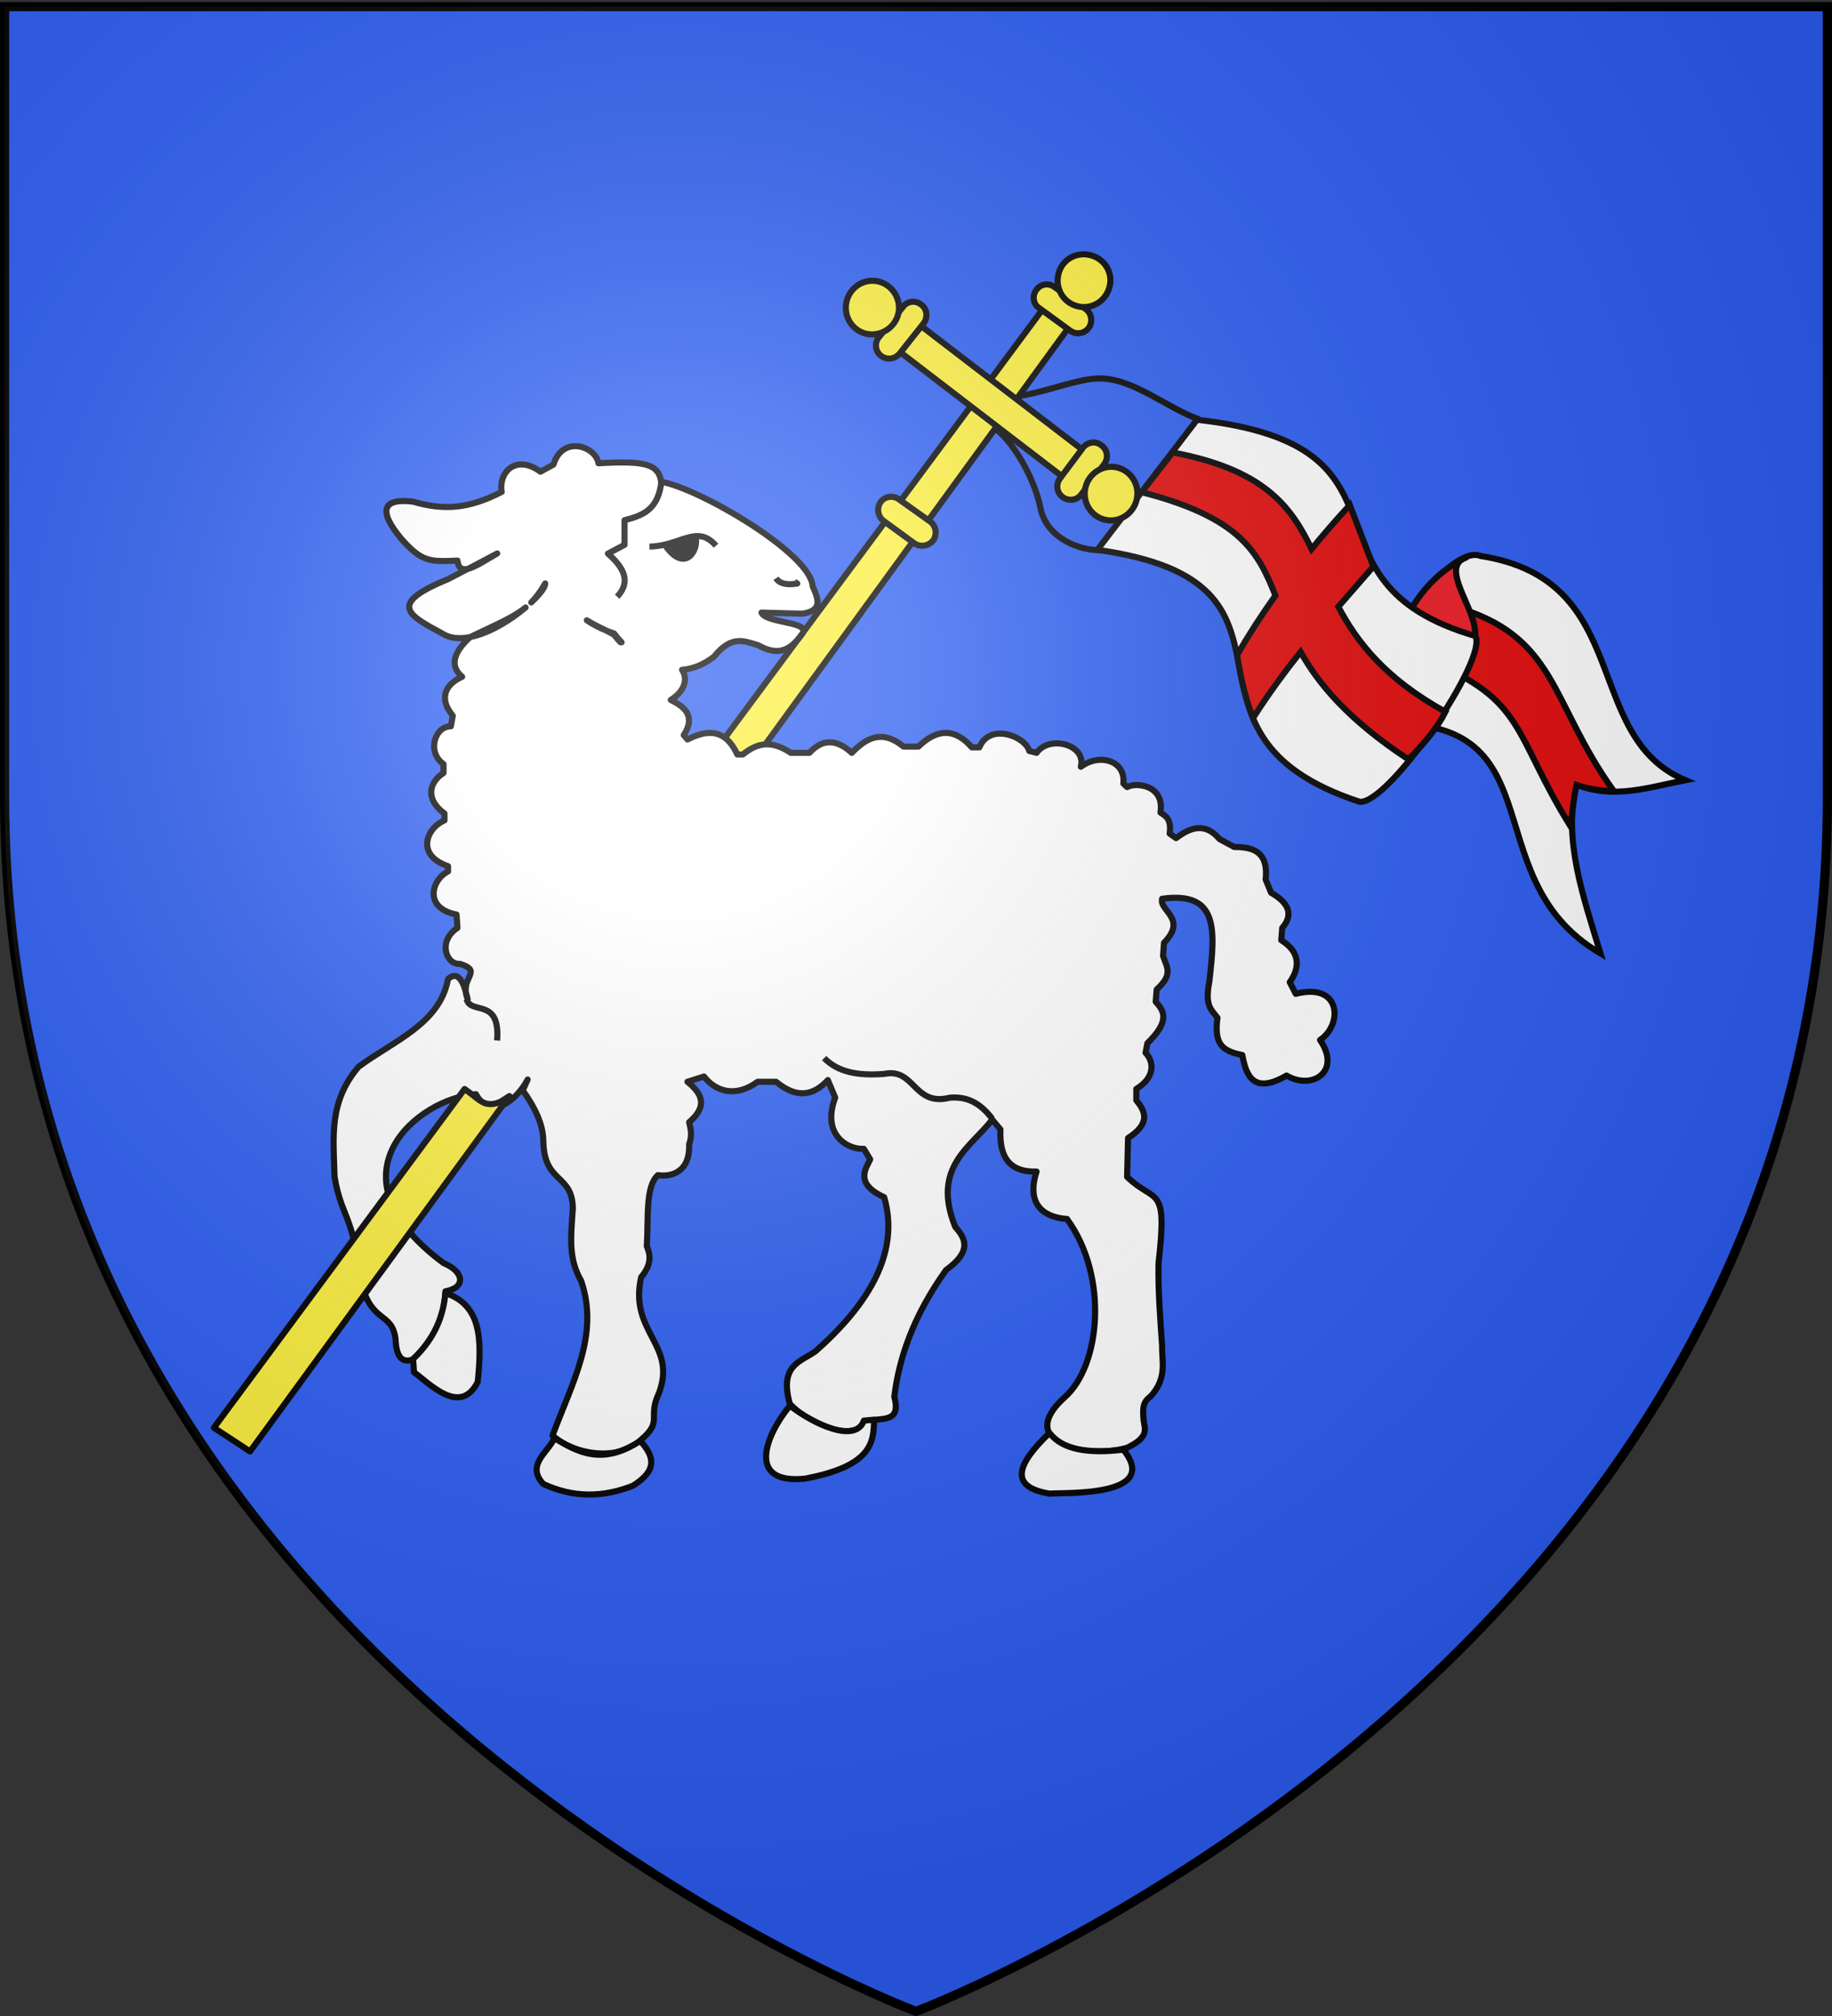 <?xml version="1.0" encoding="utf-8"?>
<!-- Generator: Adobe Illustrator 16.0.0, SVG Export Plug-In . SVG Version: 6.00 Build 0)  -->
<!DOCTYPE svg PUBLIC "-//W3C//DTD SVG 1.1//EN" "http://www.w3.org/Graphics/SVG/1.1/DTD/svg11.dtd">
<svg version="1.1"
	 id="svg2" xmlns:rdf="http://www.w3.org/1999/02/22-rdf-syntax-ns#" xmlns:cc="http://creativecommons.org/ns#" xmlns:sodipodi="http://sodipodi.sourceforge.net/DTD/sodipodi-0.dtd" xmlns:dc="http://purl.org/dc/elements/1.1/" xmlns:inkscape="http://www.inkscape.org/namespaces/inkscape" xmlns:svg="http://www.w3.org/2000/svg" inkscape:export-filename="/Users/olivier/Desktop/Blason Rouge/Blason_Vide_3D.png" sodipodi:docbase="O:\blasons" inkscape:output_extension="org.inkscape.output.svg.inkscape" inkscape:export-ydpi="144" inkscape:export-xdpi="144" sodipodi:docname="Blason LacrÃƒÆ’Ã†â€™Ãƒâ€ Ã¢â‚¬â„¢ÃƒÆ’Ã¢â‚¬Â ÃƒÂ¢Ã¢â€šÂ¬Ã¢â€žÂ¢ÃƒÆ’Ã†â€™ÃƒÂ¢Ã¢â€šÂ¬Ã…Â¡ÃƒÆ’Ã¢â‚¬Å¡Ãƒâ€šÃ‚Â¨te.svg" inkscape:version="0.46" sodipodi:version="0.32"
	 xmlns="http://www.w3.org/2000/svg" xmlns:xlink="http://www.w3.org/1999/xlink" x="0px" y="0px" width="600px" height="660px"
	 viewBox="0 0 600 660" enable-background="new 0 0 600 660" xml:space="preserve">
<rect x="0" y="0" width="600" height="660" fill="#333333" stroke="none"/>
<path id="path2855" sodipodi:nodetypes="cccccc" fill="#2B5DF2" d="M300,658.5c0,0,298.5-112.317,298.5-397.771
	c0-285.451,0-258.552,0-258.552H1.5v258.552C1.5,546.18,300,658.5,300,658.5z"/>
<g id="layer1" inkscape:label="Contour final" sodipodi:insensitive="true" inkscape:groupmode="layer">
	
		<path id="path1411" sodipodi:nodetypes="cccccc" inkscape:export-ydpi="144" inkscape:export-xdpi="144" fill="none" stroke="#000000" stroke-width="3" d="
		M300,658.5c0,0-298.5-112.317-298.5-397.771V2.177h597v258.552C598.5,546.18,300,658.5,300,658.5z"/>
</g>
<sodipodi:namedview  height="660px" inkscape:cx="300" inkscape:zoom="0.7676003" inkscape:cy="329.75" showguides="true" bordercolor="#666666" guidetolerance="10.0" objecttolerance="10.0" gridtolerance="10.0" showgrid="false" pagecolor="#ffffff" borderopacity="1.0" id="base" inkscape:pageshadow="2" inkscape:pageopacity="0.0" inkscape:window-width="1024" inkscape:window-height="712" inkscape:window-x="44" inkscape:window-y="58" inkscape:current-layer="layer3" inkscape:guide-bbox="true">
	<sodipodi:guide  position="300,340.518" orientation="1,0" id="guide2921"></sodipodi:guide>
</sodipodi:namedview>
<desc  id="desc4">Flag of Canton of Valais (Wallis)</desc>
<defs>
	
	
		<inkscape:perspective  inkscape:vp_z="600 : 330 : 1" inkscape:vp_y="0 : 1000 : 0" inkscape:vp_x="0 : 330 : 1" sodipodi:type="inkscape:persp3d" id="perspective72" inkscape:persp3d-origin="300 : 220 : 1">
		</inkscape:perspective>
	
		<inkscape:perspective  inkscape:vp_z="744.09448 : 526.18109 : 1" inkscape:vp_y="0 : 1000 : 0" inkscape:vp_x="0 : 526.18109 : 1" sodipodi:type="inkscape:persp3d" id="perspective13892" inkscape:persp3d-origin="372.04724 : 350.78739 : 1">
		</inkscape:perspective>
</defs>
<path id="path3178" fill="#FFFFFF" stroke="#000000" stroke-width="2" d="M524.178,312.137
	c-43.779-25.556-10.948-81.729-78.545-74.592c-11.284,0.178,25.883-61.001,39.313-55.521c50.545,7.881,32.691,58.963,67.001,73.389
	c-11.817,2.28-23.556,6.411-35.688,1.399C511.875,274.908,518.543,293.549,524.178,312.137z"/>
<path id="path3180" fill="none" stroke="#000000" stroke-width="2" d="M325.264,125.152c0.397,10.957,22.761-0.829,34.142-1.243
	c11.481-0.418,22.797,9.765,33.405,13.413"/>
<path id="path3182" sodipodi:nodetypes="cccccc" fill="#E20909" stroke="#000000" stroke-width="2" d="M528.484,258.915
	c-21.049-29.251-18.301-50.911-52.823-60.506l-8.374,17.664c32.589,12.993,28.086,23.951,47.061,54.446
	c0.643-4.615,1.116-9.92,1.998-13.521C520.938,258.49,525.068,259.037,528.484,258.915z"/>
<path id="path3184" sodipodi:nodetypes="cccc" fill="#ED1C24" stroke="#000000" stroke-width="2" d="M482.51,210.456
	c4.063-8.295-12.721-24.732-1.999-28.118c-12.512,5.822-19.818,17.137-23.348,28.479
	C462.698,215.322,467.618,220.802,482.51,210.456z"/>
<path id="path3186" fill="#FFFFFF" stroke="#000000" stroke-width="2" d="M359.392,180.016
	c77.364,10.803,17.285,59.977,85.961,82.493c9.756,0.651,42.209-47.208,37.82-54.296c-61.429-17.926-14.56-62.34-91.146-70.791
	L359.392,180.016z"/>
<path id="path3188" fill="none" stroke="#000000" stroke-width="2" d="M319.731,138.086c7.294-1.383,18.438,15.318,21.028,28.213
	c2.064,10.268,13.476,14,19.454,13.782"/>
<path id="path3190" sodipodi:nodetypes="ccsssccc" fill="#FCEF3C" stroke="#000000" stroke-width="2" stroke-linecap="round" stroke-linejoin="round" d="
	M344.887,96.65L152.159,356.517c1.207,0.854,2.373,1.721,3.301,2.471c1.21,0.977,2.28,1.808,3.499,2.203
	c1.218,0.396,2.619,0.381,4.393-0.263c0.913-0.332,2.328-1.397,3.498-2.099L352.7,103.514L344.887,96.65z"/>
<path id="path3192" fill="#FCEF3C" stroke="#000000" stroke-width="2" stroke-linecap="round" stroke-linejoin="round" d="
	M359.551,151.111l-7.699,7.917l-59.853-45.906l7.698-7.917L359.551,151.111z"/>
<path id="path3194" fill="#FCEF3C" stroke="#000000" stroke-width="2" stroke-linecap="round" stroke-linejoin="round" d="
	M345.352,93.961l10.311,7.265c1.813,1.396,2.337,4.137,0.905,6.104c-1.433,1.969-4.139,2.337-6.104,0.905l-10.118-7.383
	c-2.004-1.276-2.371-3.982-0.938-5.951C340.834,92.933,343.383,92.529,345.352,93.961z"/>
<path id="path3196" fill="#FCEF3C" stroke="#000000" stroke-width="2" stroke-linecap="round" stroke-linejoin="round" d="
	M294.466,163.503l10.153,7.229c1.968,1.431,2.336,4.137,1.061,6.141c-1.587,1.935-4.136,2.335-6.141,1.063l-10.117-7.384
	c-1.969-1.432-2.338-4.139-1.062-6.143C289.791,162.44,292.497,162.073,294.466,163.503z"/>
<path id="path3198" fill="#FCEF3C" stroke="#000000" stroke-width="2" stroke-linecap="round" stroke-linejoin="round" d="
	M361.662,151.918l-7.504,9.931c-1.432,1.968-4.136,2.337-6.104,0.903c-1.969-1.431-2.335-4.137-0.902-6.104l7.537-10.083
	c1.396-1.814,4.137-2.337,6.067-0.75C362.725,147.244,363.092,149.95,361.662,151.918z"/>
<path id="path3200" fill="#FCEF3C" stroke="#000000" stroke-width="2" stroke-linecap="round" stroke-linejoin="round" d="
	M302.503,105.844l-7.813,9.855c-1.586,1.933-4.293,2.301-6.226,0.714c-1.813-1.396-2.146-4.258-0.593-6.035l7.813-9.857
	c1.431-1.969,4.137-2.335,6.069-0.749C303.722,101.203,303.898,104.03,302.503,105.844z"/>
<path id="path3202" fill="#FCEF3C" stroke="#000000" stroke-width="2" stroke-linecap="round" stroke-linejoin="round" d="
	M363.445,93.653c-1.1,4.832-5.689,7.719-10.362,6.655c-4.674-1.064-7.563-5.654-6.464-10.484c1.063-4.675,5.619-7.407,10.293-6.343
	C361.585,84.543,364.51,88.98,363.445,93.653z"/>
<path id="path3204" fill="#FCEF3C" stroke="#000000" stroke-width="2" stroke-linecap="round" stroke-linejoin="round" d="
	M372.297,163.516c-1.063,4.675-5.688,7.719-10.363,6.653c-4.674-1.063-7.525-5.81-6.464-10.482
	c1.063-4.675,5.689-7.719,10.362-6.655C370.507,154.096,373.359,158.842,372.297,163.516z"/>
<path id="path3206" fill="#FCEF3C" stroke="#000000" stroke-width="2" stroke-linecap="round" stroke-linejoin="round" d="
	M294.219,102.645c-1.064,4.675-5.846,7.684-10.519,6.62c-4.673-1.063-7.527-5.811-6.463-10.484
	c1.064-4.673,5.688-7.719,10.362-6.655C292.272,93.189,295.281,97.972,294.219,102.645z"/>
<path id="path3210" fill="#FFFFFF" stroke="#000000" stroke-width="2" stroke-linejoin="round" d="M188.298,146.06
	c3.635-0.058,7.253,2.561,7.706,5.607c15.257-0.875,19.655,0.209,20.525,6.042c12.567,2.181,49.032,23.501,49.62,34.21
	c1.789,4,3.494,7.999-3.391,8.999l-13.375-0.371c1.567,3.684,16.903,2.828,13.19,7.151c-2.107,2.769-5.979,8.291-14.116,3.576
	c-4.912-1.459-8.857-3.413-14.608,3.697c-3.509,2.751-7.083,4.03-10.479,4.314c2.09,3.104,0.737,7.14-3.698,9.862
	c3.94,1.98,8.553,4.912,4.253,11.525l1.232,1.419c9.164-4.708,13.552-0.995,16.334,4.93h1.788c4.84-3.926,9.365-4.756,15.718-0.554
	h6.103c4.236-4.609,8.827-4.609,13.869,0c4.719-4.801,9.837-7.875,16.952-2.035h4.87c6.252-6.057,12.059-5.988,17.504,0.248h2.467
	c3.297-8.116,14.979-3.715,16.334,1.169l2.404,0.618c4.132-5.944,16.396-2.729,14.485,4.561c6.123-4.555,14.759-2.045,13.931,5.486
	l1.229,1.171c2.895-1.66,12.381-0.704,10.911,8.32c1.71,1.19,3.648,2.004,3.021,6.902l2.097,1.479
	c4.739-3.565,9.499-5.267,14.238,0.31l4.808,2.588c6.232-0.005,11.248,1.547,10.295,10.665l1.786,4.314
	c6.052,3.458,7.27,7.302,3.64,11.524l-0.31,4.007c6.276,3.896,6.149,9.087,2.772,13.746l1.972,3.821
	c15.004-3.876,15.438,10.117,7.952,15.104c7.076,10.245-2.517,16.599-10.972,11.647c-10.741,6.243-13.231,0.182-14.484-6.719
	c-6.862-1.327-9.239-3.833-8.138-12.205c-2.157-2.813-4.192-3.982-2.65-11.896c1.923-16.881,3.12-29.584-15.472-27.061
	c-1.077,3.938,8.427,6.454,0.616,14.424l-0.309,4.314c1.156,3.635,3.512,5.921-2.097,10.972l-0.309,4.007
	c2.612,2.965,4.938,6.084-2.713,13.563l-0.617,3.144c2.928,3.072,3.029,8.188-3.021,11.835v3.761
	c3.277,3.822,4.413,7.743-2.712,12.328l-0.311,12.695c9.268,9.024,13.327,1.928,10.297,28.231c-0.185,9.438,0.596,18.39,1.17,27.061
	c-0.098,5.322,1.726,10.419-3.638,16.458c-2.182,1.704-2.938,2.927-2.401,8.074c0.322,2.595,2.044,5.286-5.428,8.876
	c-14.392,3.996-36.542-1.942-20.586-16.396c11.824-10.212,14.709-39.533,0.924-58.496c-10.356-0.829-12.688-7.332-9.983-15.532
	c-7.55,0.213-12.335-3.289-11.836-13.81l-2.712-3.205c-6.661,8.896-20.06,15.415-12.081,35.137
	c3.454,3.854,5.462,7.985-3.021,14.113c-10.465,14.662-15.348,28.356-16.952,41.483c2.408,8.938-4.374,6.675-9.677,8.074
	c-2.52,6.354-16.378,2.682-24.532-5.731c-3.584-12.972,3.742-13.741,8.506-17.318c23.514-20.736,26.085-37.705,22.376-50.36
	c-9.958-4.549-5.819-9.578-4.563-12.389l-2.095-3.453c-4.655,0.417-14.074-4.128-9.37-16.768l-2.404-5.73
	c-4.581,4.926-9.956,6.353-16.951,0.555h-6.04c-7.292,5.377-13.885,3.085-17.568-1.726l-5.424,1.726
	c4.17,3.431,7.226,7.527,0.555,13.253c0.513,2.156,1.059,4.31,0,7.211c0.354,8.398-4.992,10.848-10.232,10.109
	c-4.152,3.699-3.071,13.964-3.637,23.3c1.204,2.755,1.679,5.854-1.849,10.109c-4.08,18.188,11.9,21.938,5.794,38.03
	c-3.887,8.177,1.656,8.992-6.164,15.472c-6.289,6.229-20.384,5.462-28.663-1.663c6.504-17.448,15.462-33.118,9.37-50.668
	c-4.107-7.132-3.42-13.686-2.712-23.67c-0.127-11.598-9.556-7.947-9.677-22.438c-0.117-4.987-2.571-10.455-6.719-16.212l1.603-3.574
	c-3.312,6.396-11.939,13.958-16.951,4.809c-18.433,1.122-49.914,26.107-10.603,55.291c6.733,2.762,7.481,8.025,0.617,9.246
	c-0.496,11.46-5.289,16.354-9.678,21.882c-4.235,2.114-6.455-0.011-6.657-6.349c-1.314-9.297-8.198-4.561-11.527-19.604
	c-2.479-21.509-6.167-19.964-8.444-33.409c-0.361-13.188-1.921-24.491,7.828-35.996c11.425-8.518,26.628-13.987,29.34-28.787
	c0.041,0.243,3.443-4.253,5.794,4.13c-0.371-5.227,4.969-6.872-1.849-9.061c-4.671,0.335-7.375-7.525-0.863-11.772l-0.308-4.376
	c-10.974-2.175-8.083-11.483-2.774-14.114v-1.728c-10.798-3.688-6.934-12.601-1.171-14.979v-2.281
	c-6.337-4.575-5.109-10.168-0.309-13.252v-2.896c-5.543-3.917-2.916-12.397,2.404-12.39l0.617-3.451
	c-5.198-6.342-1.568-10.704,3.082-12.76c-3.851-3.217-3.351-7.599,2.65-13.005c6.268-1.242,13.214-5.529,18.123-9.679
	c-4.11,3.339-9.512,5.535-18.123,9.679c-3.363,0.664-6.537,0.517-9.061-1.11c-11.513-6.177-18.072-9.699,1.849-17.875l6.41-3.329
	c-1.851,0.421-3.128-0.173-3.39-2.712c-9.072,0.417-11.612,0.424-18.184-6.901c-8.322-9.85-5.939-13.562,3.637-12.392
	c9.983,2.901,18.142,2.44,29.033-3.204c-1.089-6.728,4.928-12.349,12.697-6.596l4.253-2.342
	C182.631,147.731,185.472,146.104,188.298,146.06z M162.842,181.195l-9.431,4.993C155.894,185.542,159.333,183.187,162.842,181.195z
	 M178.56,190.996c-1.433,2.531-2.919,4.561-4.562,6.227C176.817,194.571,178.652,192.157,178.56,190.996z M192.182,203.076
	c1.994,1.314,4.077,2.427,6.288,3.329C196.513,205.431,194.29,204.392,192.182,203.076z M198.592,206.467
	c0.927,0.465,1.778,0.93,2.527,1.356c0.68,0.859,1.384,1.691,2.096,2.465h0.37c-0.955-0.998-1.787-1.984-2.466-2.896
	C200.26,207.101,199.427,206.804,198.592,206.467z M152.548,324.816c0.065,0.699,0.305,1.444,0.616,2.279
	C152.991,326.221,152.737,325.51,152.548,324.816z"/>
<path id="path3220" fill="#FFFFFF" stroke="#000000" stroke-width="2" stroke-linejoin="round" d="M162.818,340.639
	c1.072-14.229-8.706-8.248-9.984-13.538"/>
<path id="path3222" fill="#FFFFFF" stroke="#000000" stroke-width="2" stroke-linejoin="round" d="M269.91,346.401
	c4.638,4.647,10.996,5.813,19.664,5.185c10.086-2.144,9.582,10.788,21.479,7.778c5.107-0.407,9.613,1.184,13.916,6.913"/>
<path id="path3224" fill="#FFFFFF" stroke="#000000" stroke-width="2" stroke-linejoin="round" d="M145.877,423.314
	c11.853,3.973,11.975,15.184,10.588,29.094c-5.668,11.228-15.581,0.763-20.874-3.169l-0.303-4.317
	C142.419,438.147,145.179,430.852,145.877,423.314z"/>
<path id="path3226" fill="#FFFFFF" stroke="#000000" stroke-width="2" stroke-linejoin="round" d="M181.574,470.844
	c-2.249,4.813-9.373,8.782-3.63,14.979c9.782,4.57,19.564,4.451,29.345,0.574c8.668-5.363,6.511-10.083,2.42-14.688
	C197.165,479.963,189.098,475.321,181.574,470.844z"/>
<path id="path3228" fill="#FFFFFF" stroke="#000000" stroke-width="2" stroke-linejoin="round" d="M258.718,460.186
	c-7.795,9.37-14.618,25.813,4.84,23.909c21.477-4.035,22.7-11.464,22.689-19.301l-3.328,0.286
	C280.298,472.553,266.785,466.485,258.718,460.186z"/>
<path id="path3230" fill="#FFFFFF" stroke="#000000" stroke-width="2" stroke-linejoin="round" d="M343.728,469.117
	c-10.354,9.911-13.746,17.613,0,19.875c5.037-0.438,36.674,1.203,24.201-14.4C356.49,475.975,347.913,474.636,343.728,469.117z"/>
<path id="path3232" fill="#E20909" stroke="#000000" stroke-width="2" d="M384.055,148.119l-10.145,13.01
	c32.209,8.292,38.154,19.521,43.808,33.843c-4.411,6.16-8.594,12.629-12.553,19.417c1.156,7.521,2.778,14.536,5.208,20.688
	c5.162-8.053,10.362-15.092,15.579-21.651c5.876,10.463,15.556,22.182,35.312,35.188c5.263-5.228,9.561-10.44,12.124-15.569
	c-19.754-10.913-28.963-22.882-35.074-34.418c3.823-4.407,7.659-8.736,11.483-13.162l-7.726-20.131
	c-4.306,4.642-8.443,9.448-12.528,14.394C422.726,165.49,413.717,153.722,384.055,148.119z"/>
<path id="path3234" fill="#FCEF3C" stroke="#000000" stroke-width="2" stroke-linecap="round" stroke-linejoin="round" d="
	M166.85,358.832c-1.17,0.699-2.585,1.767-3.498,2.099c-1.774,0.644-3.175,0.656-4.393,0.263c-1.219-0.396-2.289-1.229-3.499-2.203
	c-0.928-0.75-2.095-1.617-3.301-2.471L70.055,467.419l11.833,7.755L166.85,358.832z"/>
<path id="path3272" fill="#FFFFFF" stroke="#000000" stroke-width="2" stroke-linejoin="round" d="M216.644,157.338
	c-0.923,9.751-6.44,11.482-12.101,12.965v8.063l-5.445,2.881c6.956,6.011,6.515,10.398,3.025,14.114"/>
<path id="path3274" fill="#FFFFFF" stroke="#000000" stroke-width="2" stroke-linejoin="round" d="M212.711,178.942
	c10.149-0.15,15.532-7.465,21.781-0.288"/>
<path id="path3276" stroke="#000000" stroke-width="2" stroke-linejoin="round" d="M227.837,175.773
	c1.071,4.678-3.781,12.146-10.286,2.306"/>
<path id="path3278" fill="#FFFFFF" stroke="#000000" stroke-width="2" stroke-linejoin="round" d="M254.156,189.313
	c1.117,1.721,3.421,2.311,6.958,1.728l-0.908-0.576"/>
<g id="layer4" inkscape:label="Meubles" inkscape:groupmode="layer">
	<g id="g2119" transform="translate(29.915,-1710.963)">
		<g id="g11024" transform="translate(-1361.835,-74.826)">
		</g>
	</g>
</g>
<g id="layer2" inkscape:label="Reflet final" sodipodi:insensitive="true" inkscape:groupmode="layer">
	
		<radialGradient id="path2875_1_" cx="225.183" cy="632.707" r="300" gradientTransform="matrix(1.353 0 0 1.349 -82.687 -633.888)" gradientUnits="userSpaceOnUse">
		<stop  offset="0" style="stop-color:#FFFFFF;stop-opacity:0.314"/>
		<stop  offset="0.19" style="stop-color:#FFFFFF;stop-opacity:0.251"/>
		<stop  offset="0.6" style="stop-color:#6B6B6B;stop-opacity:0.126"/>
		<stop  offset="1" style="stop-color:#000000;stop-opacity:0.126"/>
	</radialGradient>
	
		<path id="path2875" sodipodi:nodetypes="cccccc" inkscape:export-ydpi="144" inkscape:export-xdpi="144" fill="url(#path2875_1_)" d="
		M300,658.5c0,0,298.5-112.317,298.5-397.771c0-285.451,0-258.551,0-258.551H1.5v258.551C1.5,546.182,300,658.5,300,658.5z"/>
</g>
</svg>
